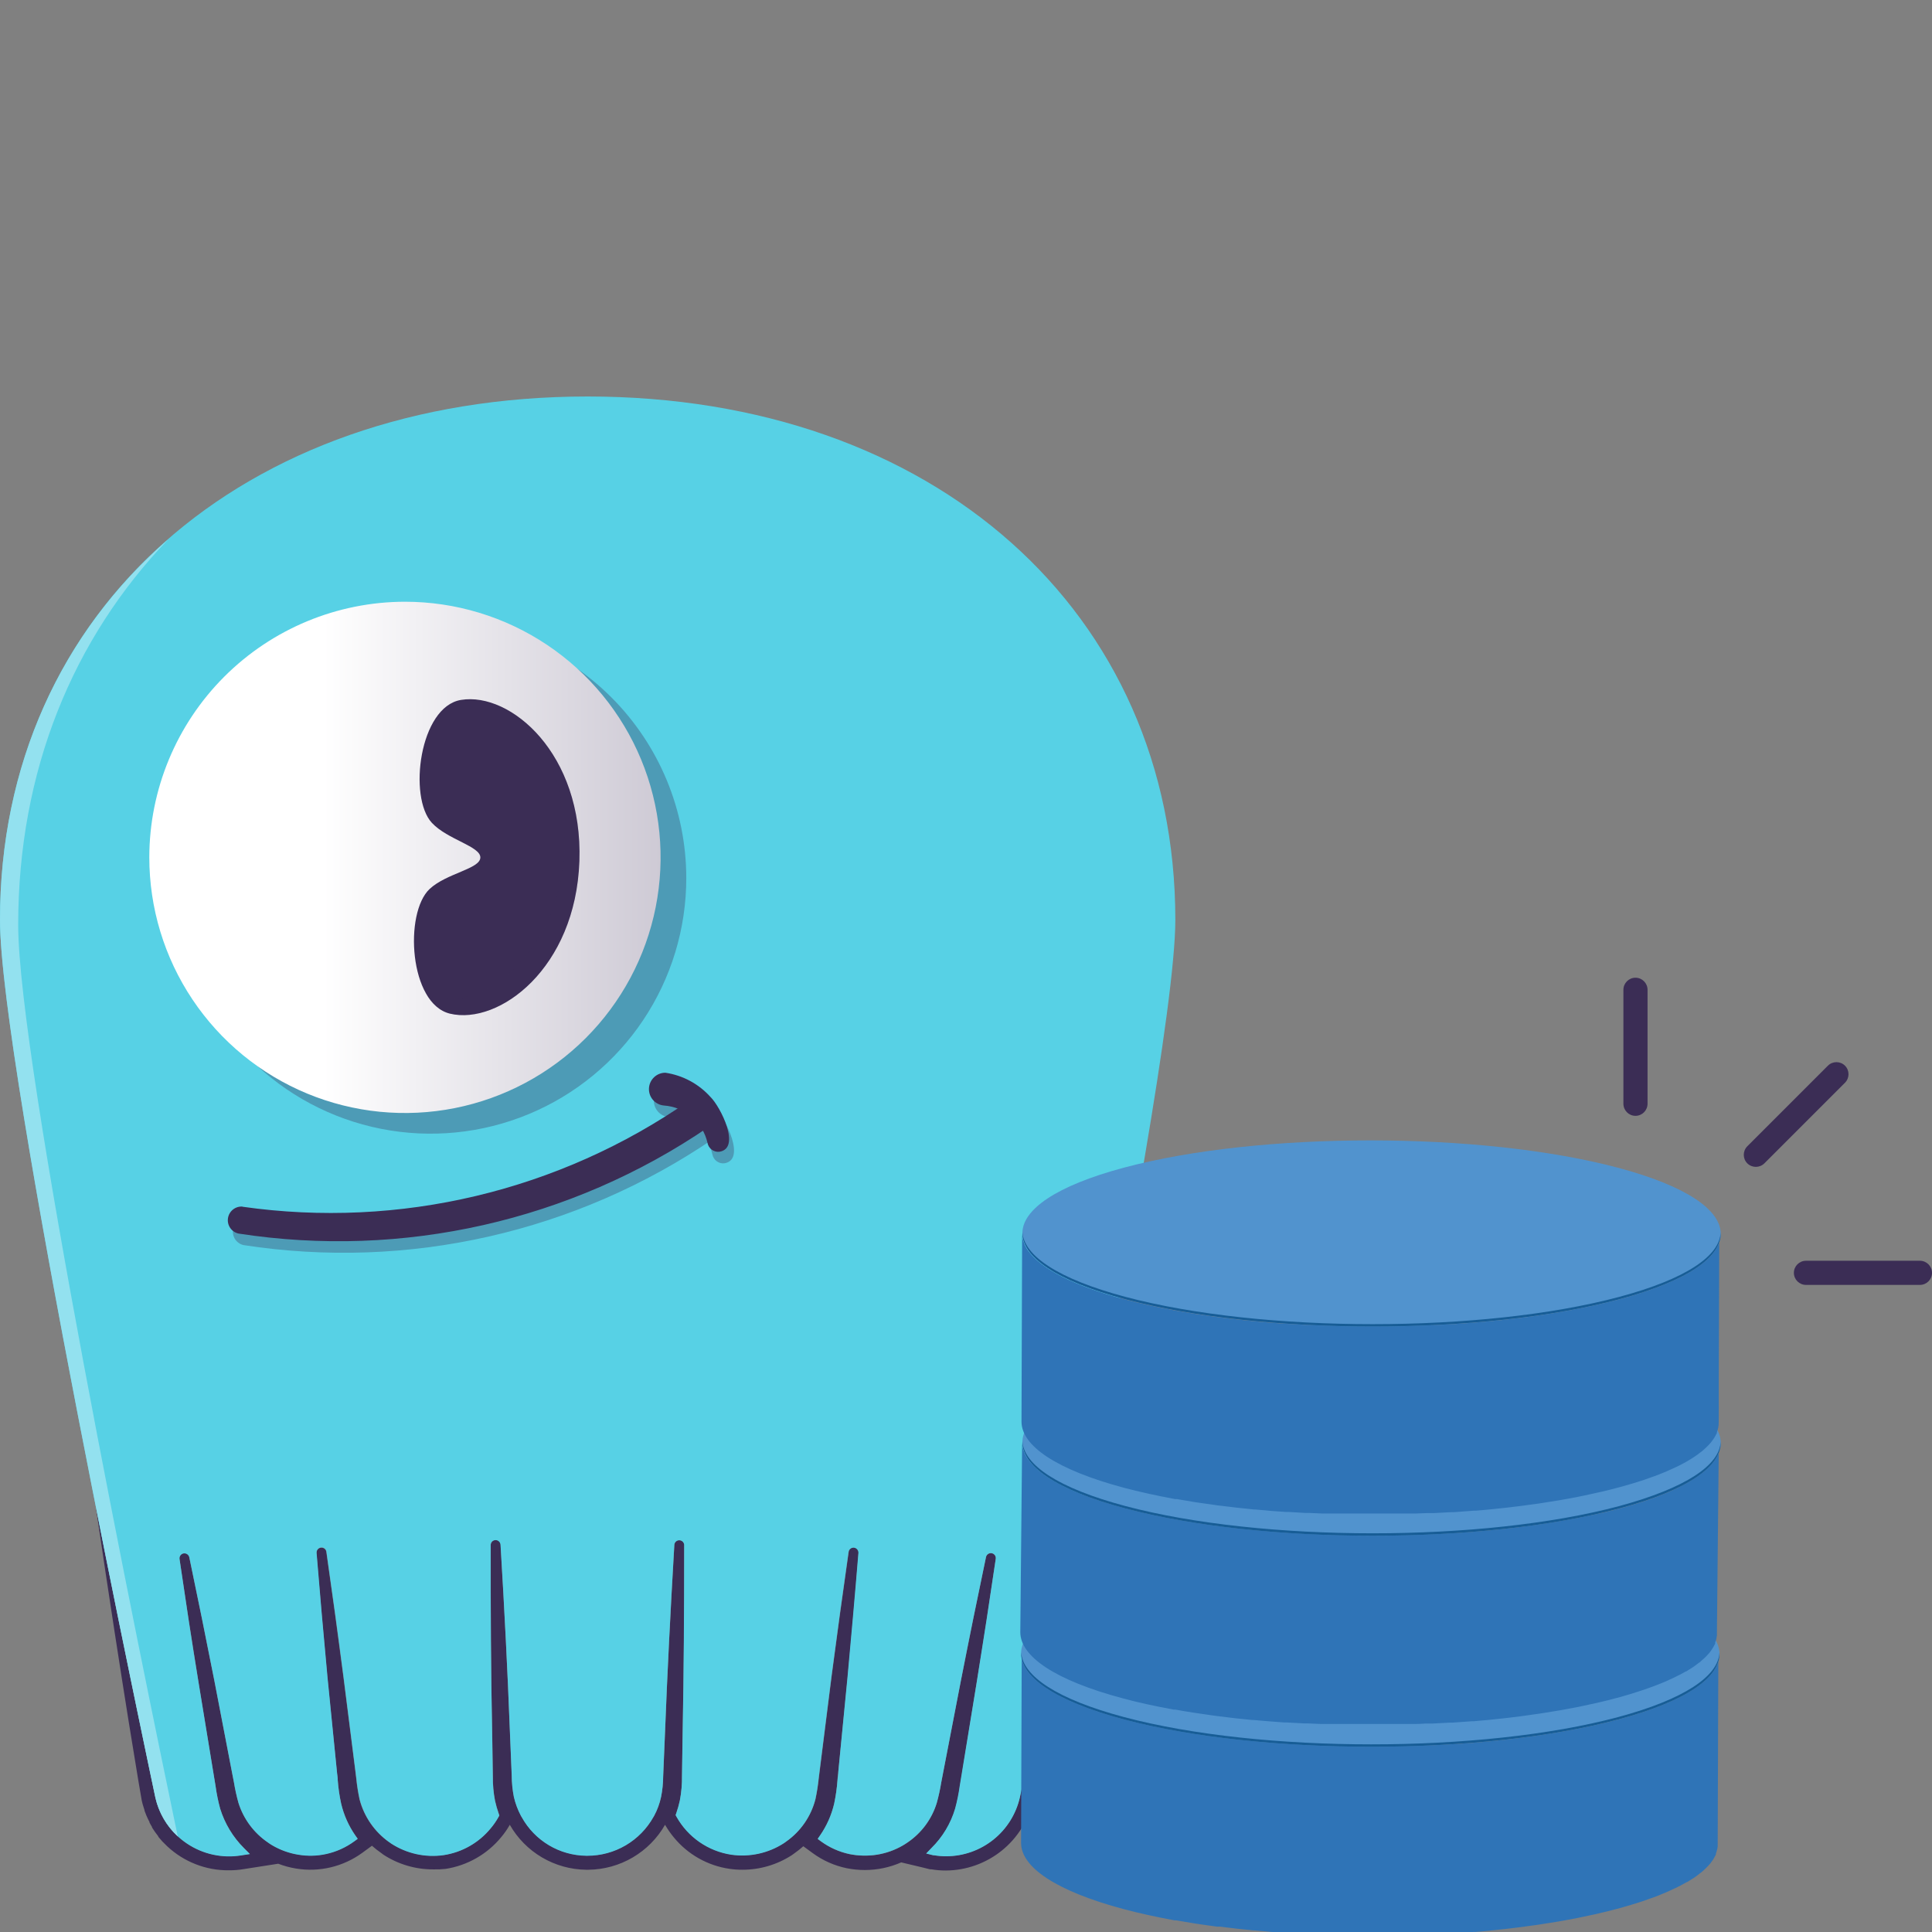 <svg width="200" height="200" viewBox="0 0 200 200" fill="none" xmlns="http://www.w3.org/2000/svg">
<rect x="0" y="0" width="200" height="200" fill="#808080" stroke="none"/>
<g clip-path="url(#clip0_36_2920)">
<path d="M105.57 186.057C105.176 187.784 104.208 189.326 102.825 190.431C101.443 191.537 99.726 192.142 97.955 192.148C97.528 192.15 97.101 192.116 96.68 192.045H96.636L95.903 191.862L96.445 191.298C97.597 190.165 98.442 188.757 98.901 187.208C99.108 186.437 99.267 185.654 99.377 184.863C99.428 184.54 99.48 184.218 99.538 183.888L101.092 174.266C101.825 169.868 102.462 165.566 103.078 161.389C103.102 161.255 103.072 161.117 102.995 161.005C102.917 160.893 102.798 160.816 102.664 160.792C102.53 160.768 102.392 160.797 102.28 160.875C102.168 160.953 102.091 161.072 102.067 161.206C101.202 165.325 100.33 169.619 99.472 173.98L97.618 183.58L97.442 184.496C97.325 185.22 97.168 185.937 96.973 186.644C96.46 188.316 95.389 189.762 93.939 190.741C93.778 190.85 93.624 190.953 93.455 191.048C92.628 191.528 91.718 191.851 90.773 192.001C89.826 192.149 88.861 192.126 87.922 191.935C86.864 191.707 85.866 191.26 84.991 190.623L84.646 190.367L84.888 190.015C85.58 189.018 86.078 187.899 86.354 186.717C86.523 185.915 86.638 185.102 86.698 184.284C86.698 183.976 86.75 183.676 86.786 183.361L87.746 173.679C88.164 169.282 88.545 164.885 88.882 160.744C88.889 160.615 88.849 160.487 88.767 160.385C88.686 160.284 88.571 160.216 88.443 160.195C88.376 160.186 88.307 160.19 88.242 160.208C88.176 160.225 88.115 160.256 88.061 160.297C87.955 160.377 87.884 160.495 87.864 160.627C87.27 164.76 86.676 169.092 86.097 173.496L84.881 183.155L84.771 184.035C84.697 184.773 84.582 185.507 84.427 186.233C83.972 188.016 82.893 189.576 81.385 190.631L81.305 190.682L81.158 190.785C79.542 191.83 77.603 192.255 75.698 191.979C74.519 191.798 73.397 191.351 72.416 190.672C71.436 189.993 70.623 189.099 70.04 188.058L69.945 187.882L70.011 187.692C70.162 187.258 70.287 186.815 70.385 186.365C70.544 185.525 70.618 184.67 70.605 183.815L70.678 179.029C70.788 173.298 70.839 167.04 70.832 159.879C70.817 159.755 70.757 159.64 70.663 159.557C70.569 159.474 70.448 159.428 70.322 159.428C70.197 159.428 70.076 159.474 69.982 159.557C69.888 159.64 69.828 159.755 69.813 159.879C69.395 167.025 69.08 173.284 68.86 179L68.655 183.896C68.65 184.597 68.579 185.296 68.443 185.984C68.296 186.681 68.049 187.352 67.71 187.978L67.651 188.073C66.972 189.29 65.98 190.304 64.778 191.01C63.576 191.716 62.207 192.088 60.813 192.089H60.696C59.33 192.073 57.993 191.696 56.82 190.996C55.648 190.296 54.681 189.297 54.02 188.102C53.984 188.057 53.955 188.008 53.932 187.956C53.603 187.336 53.357 186.675 53.199 185.992C53.057 185.267 52.984 184.531 52.979 183.793L52.781 179.007C52.539 172.968 52.231 166.717 51.821 159.887C51.812 159.757 51.754 159.636 51.658 159.547C51.563 159.459 51.438 159.41 51.308 159.41C51.174 159.41 51.045 159.464 50.951 159.558C50.856 159.653 50.802 159.782 50.802 159.916C50.802 166.739 50.802 172.998 50.949 179.066L51.022 183.852C51.011 184.707 51.087 185.562 51.249 186.402C51.35 186.854 51.477 187.299 51.631 187.736L51.697 187.919L51.601 188.095C51.371 188.508 51.101 188.899 50.795 189.26C49.573 190.747 47.846 191.73 45.944 192.023C44.037 192.298 42.096 191.868 40.484 190.814L40.344 190.711L40.264 190.682C38.765 189.618 37.686 188.062 37.215 186.285C37.059 185.559 36.944 184.825 36.871 184.086L36.761 183.192L35.537 173.518C34.965 169.121 34.371 164.782 33.778 160.656C33.761 160.526 33.694 160.408 33.592 160.327C33.489 160.247 33.358 160.209 33.228 160.224C33.162 160.229 33.097 160.247 33.038 160.277C32.979 160.307 32.927 160.349 32.884 160.4C32.795 160.504 32.751 160.638 32.759 160.774C33.096 164.922 33.492 169.275 33.895 173.709L34.87 183.353C34.87 183.654 34.936 183.969 34.958 184.277C35.017 185.09 35.135 185.898 35.31 186.695C35.587 187.874 36.085 188.991 36.775 189.986L37.025 190.337L36.673 190.594C35.799 191.234 34.8 191.684 33.741 191.913C32.799 192.118 31.826 192.141 30.876 191.979C29.936 191.828 29.031 191.505 28.208 191.026C28.041 190.93 27.88 190.825 27.724 190.711C26.279 189.729 25.208 188.288 24.683 186.622C24.488 185.922 24.331 185.213 24.214 184.496C24.155 184.181 24.097 183.866 24.031 183.558L22.184 173.958C21.326 169.605 20.454 165.303 19.59 161.184C19.56 161.058 19.484 160.947 19.377 160.874C19.27 160.801 19.139 160.77 19.011 160.788C18.877 160.808 18.756 160.88 18.675 160.989C18.594 161.097 18.559 161.233 18.578 161.367C19.194 165.552 19.861 169.883 20.564 174.251L22.147 183.896C22.206 184.218 22.257 184.548 22.308 184.87C22.416 185.662 22.575 186.445 22.785 187.215C23.261 188.756 24.106 190.158 25.247 191.298L25.863 191.913L25.005 192.045C23.036 192.378 21.014 191.944 19.355 190.834C17.695 189.723 16.523 188.019 16.079 186.072C16.013 185.757 13.184 172.463 9.916 155.988C12.759 175.321 14.635 186.219 14.672 186.38C14.729 186.648 14.802 186.913 14.892 187.171L14.958 187.377V187.435C15.016 187.604 15.082 187.765 15.148 187.926C15.214 188.088 15.236 188.139 15.288 188.241C15.339 188.344 15.412 188.498 15.478 188.623V188.674C15.537 188.776 15.588 188.879 15.647 188.974C15.705 189.07 15.713 189.084 15.742 189.136V189.187C15.94 189.501 16.155 189.805 16.387 190.096V190.14C16.504 190.286 16.636 190.433 16.79 190.609L16.856 190.675L17.296 191.114C19.031 192.743 21.328 193.638 23.708 193.613C24.219 193.616 24.729 193.574 25.233 193.489L26.075 193.357L28.802 192.932C29.396 193.16 30.013 193.327 30.641 193.43C31.84 193.628 33.066 193.585 34.248 193.303C35.429 193.021 36.543 192.506 37.523 191.789L37.875 191.532L38.505 191.07C38.799 191.335 39.11 191.579 39.436 191.803L39.494 191.847L39.7 192.001C41.225 192.995 43.008 193.522 44.83 193.518C45.263 193.532 45.696 193.515 46.127 193.467C48.378 193.118 50.422 191.955 51.872 190.198C52.213 189.795 52.515 189.361 52.774 188.901C53.57 190.297 54.718 191.461 56.102 192.277C57.486 193.093 59.06 193.534 60.667 193.555H60.931C62.541 193.535 64.118 193.096 65.507 192.279C66.895 191.463 68.046 190.299 68.846 188.901C69.112 189.36 69.416 189.796 69.754 190.206C71.2 191.969 73.251 193.129 75.507 193.459C75.949 193.525 76.395 193.556 76.841 193.555C78.662 193.559 80.444 193.035 81.971 192.045L82.184 191.891L82.235 191.854C82.557 191.628 82.865 191.384 83.159 191.122L83.789 191.583L84.141 191.84C85.181 192.602 86.374 193.131 87.636 193.394C88.259 193.519 88.892 193.583 89.527 193.584C90.824 193.583 92.107 193.314 93.294 192.793L95.544 193.328L96.277 193.511H96.416C96.915 193.596 97.42 193.638 97.926 193.635C100.024 193.62 102.056 192.897 103.693 191.583C105.329 190.269 106.473 188.441 106.94 186.395C106.977 186.211 108.86 174.881 111.894 155.072C108.567 171.957 105.643 185.735 105.57 186.057Z" fill="#3B2D55"/>
<path d="M60.828 41.045C25.013 41.045 0 63.324 0 95.218C0 104.079 5.387 133.1 9.923 155.988C13.192 172.463 16.02 185.757 16.087 186.072C16.526 188.023 17.695 189.732 19.356 190.847C21.016 191.962 23.041 192.399 25.013 192.067L25.87 191.935L25.255 191.32C24.114 190.18 23.268 188.778 22.792 187.237C22.582 186.467 22.423 185.684 22.316 184.892C22.265 184.57 22.213 184.24 22.155 183.918L20.572 174.273C19.839 169.876 19.201 165.574 18.586 161.389C18.567 161.255 18.602 161.119 18.683 161.011C18.764 160.902 18.884 160.83 19.018 160.81C19.146 160.792 19.277 160.823 19.384 160.896C19.491 160.969 19.567 161.08 19.597 161.206C20.462 165.325 21.334 169.627 22.191 173.98L24.038 183.58C24.104 183.888 24.163 184.203 24.221 184.519C24.339 185.235 24.495 185.945 24.69 186.644C25.215 188.31 26.287 189.751 27.732 190.733C27.887 190.847 28.049 190.952 28.215 191.048C29.039 191.527 29.943 191.85 30.883 192.001C31.834 192.163 32.806 192.14 33.749 191.935C34.807 191.706 35.806 191.256 36.68 190.616L37.032 190.359L36.783 190.008C36.092 189.013 35.595 187.896 35.317 186.717C35.142 185.92 35.025 185.112 34.965 184.299C34.965 183.991 34.914 183.676 34.877 183.375L33.91 173.679C33.492 169.246 33.111 164.885 32.774 160.744C32.766 160.608 32.81 160.474 32.898 160.37C32.941 160.32 32.994 160.278 33.053 160.248C33.112 160.218 33.177 160.199 33.243 160.195C33.373 160.18 33.504 160.217 33.606 160.298C33.709 160.379 33.776 160.497 33.793 160.627C34.386 164.753 34.98 169.077 35.551 173.489L36.775 183.163L36.885 184.057C36.959 184.796 37.074 185.53 37.23 186.255C37.691 188.041 38.765 189.608 40.264 190.682L40.337 190.733L40.476 190.836C42.088 191.89 44.03 192.32 45.936 192.045C47.838 191.752 49.566 190.769 50.788 189.282C51.094 188.921 51.364 188.53 51.594 188.117L51.689 187.941L51.623 187.758C51.47 187.321 51.343 186.876 51.242 186.424C51.08 185.584 51.004 184.729 51.015 183.874L50.942 179.088C50.825 173.02 50.781 166.761 50.795 159.938C50.795 159.804 50.849 159.675 50.943 159.581C51.038 159.486 51.167 159.432 51.301 159.432C51.431 159.432 51.556 159.481 51.651 159.569C51.746 159.658 51.805 159.779 51.814 159.909C52.224 166.739 52.547 172.99 52.774 179.029L52.972 183.815C52.976 184.553 53.05 185.289 53.192 186.014C53.349 186.697 53.596 187.358 53.925 187.978C53.948 188.03 53.977 188.079 54.013 188.124C54.674 189.319 55.64 190.318 56.813 191.018C57.986 191.718 59.323 192.095 60.689 192.111H60.806C62.2 192.11 63.569 191.738 64.771 191.032C65.973 190.326 66.965 189.312 67.644 188.095L67.703 188C68.042 187.374 68.289 186.703 68.435 186.006C68.572 185.318 68.643 184.619 68.648 183.918L68.853 179.022C69.073 173.306 69.388 167.047 69.806 159.901C69.821 159.777 69.881 159.662 69.975 159.579C70.069 159.496 70.19 159.45 70.315 159.45C70.441 159.45 70.562 159.496 70.656 159.579C70.749 159.662 70.809 159.777 70.825 159.901C70.825 167.062 70.781 173.32 70.671 179.051L70.597 183.837C70.61 184.692 70.537 185.547 70.377 186.387C70.28 186.837 70.155 187.28 70.004 187.714L69.938 187.904L70.033 188.08C70.616 189.121 71.429 190.015 72.409 190.694C73.389 191.373 74.512 191.82 75.691 192.001C77.595 192.277 79.535 191.852 81.151 190.807L81.297 190.704L81.363 190.653C82.871 189.598 83.95 188.038 84.405 186.255C84.56 185.529 84.675 184.795 84.749 184.057L84.859 183.177L86.076 173.518C86.654 169.121 87.248 164.782 87.842 160.649C87.862 160.517 87.933 160.399 88.04 160.319C88.093 160.278 88.154 160.247 88.22 160.23C88.285 160.212 88.354 160.208 88.421 160.217C88.549 160.238 88.665 160.306 88.746 160.407C88.827 160.509 88.868 160.637 88.86 160.766C88.523 164.929 88.127 169.282 87.725 173.701L86.786 183.353C86.786 183.668 86.72 183.969 86.698 184.277C86.638 185.095 86.523 185.907 86.354 186.71C86.078 187.892 85.581 189.011 84.888 190.008L84.646 190.359L84.991 190.616C85.866 191.253 86.864 191.7 87.922 191.928C88.861 192.119 89.827 192.141 90.773 191.994C91.718 191.844 92.628 191.521 93.456 191.041C93.624 190.946 93.778 190.843 93.939 190.733C95.39 189.755 96.46 188.309 96.973 186.637C97.168 185.93 97.325 185.213 97.442 184.489L97.618 183.573L99.472 173.973C100.33 169.575 101.202 165.317 102.067 161.199C102.091 161.065 102.168 160.946 102.28 160.868C102.392 160.79 102.53 160.76 102.664 160.785C102.798 160.809 102.917 160.885 102.995 160.997C103.072 161.109 103.102 161.248 103.078 161.382C102.462 165.559 101.796 169.89 101.092 174.258L99.509 183.903C99.45 184.233 99.399 184.555 99.348 184.878C99.238 185.669 99.079 186.452 98.871 187.223C98.413 188.772 97.568 190.179 96.416 191.312L95.874 191.877L96.607 192.06H96.695C97.116 192.13 97.543 192.165 97.97 192.162C99.745 192.156 101.464 191.546 102.848 190.435C104.231 189.323 105.196 187.775 105.585 186.043C105.658 185.72 108.582 171.942 111.924 155.064C116.424 132.346 121.671 103.91 121.671 95.204C121.656 63.324 96.644 41.045 60.828 41.045Z" fill="#57D1E5"/>
<path d="M17.413 55.834C6.42 65.361 0 79.059 0 95.218C0 110.455 15.925 185.317 16.087 186.094C16.434 187.637 17.241 189.037 18.402 190.11C14.452 171.202 1.883 109.934 1.883 95.739C1.883 79.799 7.549 66.094 17.413 55.834Z" fill="#93E1EF"/>
<path d="M44.544 64.43C39.311 64.438 34.198 65.996 29.851 68.909C25.503 71.821 22.117 75.957 20.12 80.794C18.123 85.631 17.604 90.951 18.63 96.082C19.656 101.214 22.18 105.926 25.883 109.623C29.586 113.32 34.303 115.836 39.435 116.853C44.569 117.871 49.888 117.343 54.721 115.338C59.555 113.333 63.685 109.94 66.591 105.588C69.496 101.236 71.046 96.12 71.044 90.887C71.037 83.871 68.246 77.145 63.284 72.185C58.323 67.225 51.596 64.436 44.58 64.43" fill="#4D9BB6"/>
<path d="M15.456 88.754C15.456 93.989 17.008 99.105 19.916 103.457C22.824 107.809 26.957 111.201 31.793 113.204C36.628 115.207 41.949 115.731 47.083 114.71C52.216 113.689 56.932 111.168 60.633 107.467C64.334 103.766 66.854 99.051 67.876 93.917C68.897 88.784 68.373 83.463 66.37 78.627C64.367 73.791 60.975 69.658 56.623 66.751C52.271 63.843 47.154 62.291 41.92 62.291C34.904 62.298 28.177 65.089 23.216 70.05C18.255 75.011 15.464 81.738 15.456 88.754Z" fill="url(#paint0_linear_36_2920)"/>
<path d="M59.978 89.143C59.59 100.253 51.653 106.131 46.596 104.936C42.345 103.932 41.825 94.5 44.478 92.023C46.222 90.396 49.681 89.956 49.725 88.784C49.769 87.611 46.339 86.929 44.712 85.185C42.242 82.532 43.422 73.159 47.724 72.455C52.855 71.612 60.366 78.032 59.978 89.143Z" fill="#3B2D55"/>
<g opacity="0.15">
<path d="M54.723 75.086C57.017 77.967 58.637 82.195 58.446 87.501C58.058 98.612 50.121 104.489 45.064 103.287C44.738 103.211 44.426 103.082 44.141 102.906C44.388 103.396 44.733 103.829 45.156 104.178C45.578 104.527 46.069 104.786 46.596 104.936C51.653 106.138 59.59 100.26 59.978 89.15C60.205 82.73 57.779 77.879 54.723 75.094" fill="#3B2D55"/>
</g>
<path d="M25.643 126.116C41.893 128.426 58.415 124.498 71.887 115.123C72.255 114.865 72.711 114.765 73.154 114.843C73.596 114.921 73.989 115.172 74.247 115.541C74.504 115.909 74.605 116.365 74.527 116.807C74.448 117.25 74.198 117.643 73.829 117.901C59.604 127.587 42.234 131.516 25.225 128.894C24.874 128.818 24.564 128.611 24.359 128.316C24.154 128.02 24.07 127.657 24.123 127.301C24.176 126.945 24.363 126.623 24.645 126.4C24.928 126.177 25.285 126.071 25.643 126.101" fill="#4D9BB6"/>
<path d="M73.749 119.52C73.517 118.47 72.952 117.524 72.136 116.823C71.321 116.123 70.3 115.706 69.227 115.636C68.792 115.596 68.389 115.389 68.102 115.06C67.815 114.73 67.666 114.303 67.686 113.866C67.706 113.43 67.893 113.018 68.208 112.715C68.524 112.413 68.944 112.244 69.381 112.243C71.192 112.506 72.852 113.399 74.071 114.764C75.075 115.739 77.288 120.107 74.951 120.429C74.674 120.449 74.4 120.368 74.179 120.201C73.958 120.034 73.805 119.792 73.749 119.52Z" fill="#4D9BB6"/>
<path d="M25.108 124.922C41.36 127.231 57.884 123.304 71.359 113.928C71.728 113.684 72.178 113.593 72.612 113.676C73.047 113.759 73.432 114.008 73.685 114.371C73.938 114.734 74.038 115.182 73.965 115.618C73.892 116.055 73.651 116.445 73.294 116.706C59.072 126.393 41.704 130.322 24.698 127.699C24.348 127.623 24.039 127.416 23.835 127.122C23.632 126.827 23.547 126.466 23.599 126.111C23.651 125.757 23.836 125.435 24.116 125.212C24.396 124.988 24.751 124.879 25.108 124.907" fill="#3B2D55"/>
<path d="M73.243 118.326C73.01 117.277 72.443 116.332 71.628 115.632C70.813 114.932 69.793 114.514 68.721 114.442C68.286 114.401 67.883 114.195 67.596 113.865C67.309 113.535 67.16 113.108 67.18 112.672C67.2 112.235 67.387 111.823 67.703 111.521C68.018 111.218 68.438 111.049 68.875 111.048C70.683 111.315 72.34 112.207 73.558 113.569C74.562 114.544 76.783 118.912 74.438 119.234C74.162 119.254 73.889 119.173 73.669 119.006C73.449 118.838 73.297 118.597 73.243 118.326Z" fill="#3B2D55"/>
<path d="M177.97 171.532C177.965 171.616 177.953 171.699 177.933 171.781C177.933 171.854 177.933 171.928 177.875 172.001C177.852 172.086 177.823 172.17 177.787 172.25C177.787 172.324 177.728 172.397 177.691 172.47C177.655 172.543 177.611 172.631 177.56 172.712C177.508 172.793 177.472 172.858 177.42 172.932L177.252 173.174L177.069 173.386C177.003 173.474 176.922 173.555 176.841 173.643L176.629 173.848C176.541 173.936 176.446 174.016 176.35 174.097L176.101 174.302C175.977 174.398 175.845 174.5 175.705 174.595L175.456 174.771C175.295 174.881 175.119 174.991 174.943 175.094L174.716 175.233C174.423 175.409 174.115 175.57 173.778 175.739L173.514 175.863C173.25 175.995 172.979 176.12 172.693 176.244L172.305 176.413L171.785 176.618C171.616 176.684 171.455 176.75 171.279 176.809L170.715 177.014L170.18 177.197L169.571 177.395L168.992 177.578L168.34 177.769L167.497 178.003C166.962 178.15 166.405 178.282 165.834 178.421L165.343 178.531L164.001 178.824L163.547 178.919L161.744 179.256L161.414 179.308L159.846 179.564L159.194 179.66L158.314 179.784L157.582 179.879C157.288 179.923 156.988 179.96 156.687 179.989C156.387 180.019 156.182 180.055 155.955 180.077L155.031 180.18L154.298 180.253L153.353 180.341L152.62 180.407L150.575 180.554H150.282C149.681 180.598 149.088 180.627 148.479 180.656H147.798L146.625 180.7H145.892H144.668H143.987H140.396H139.355H138.622L137.494 180.664H136.871L135.515 180.598H135.134L133.404 180.495H133.118L131.653 180.385L131.052 180.334L129.93 180.238L129.351 180.18C128.941 180.136 128.538 180.099 128.135 180.048L127.461 179.975L126.369 179.843L125.753 179.762L124.045 179.513L123.745 179.469C123.093 179.366 122.462 179.264 121.832 179.147L121.436 179.073C120.616 178.927 119.817 178.765 119.04 178.597L118.805 178.546C117.992 178.362 117.2 178.172 116.431 177.967C111.088 176.545 107.754 174.793 106.42 172.961C106.008 172.43 105.779 171.779 105.768 171.107L105.702 190.784C105.702 193.262 109.241 195.746 116.372 197.644C117.105 197.842 117.926 198.033 118.739 198.216L118.974 198.267C119.751 198.443 120.557 198.597 121.37 198.751L121.583 198.795H121.766C122.396 198.905 123.027 199.015 123.679 199.117L123.979 199.161C124.544 199.242 125.108 199.33 125.687 199.403L125.973 199.447H126.303L127.395 199.579L128.069 199.66L129.285 199.784L129.74 199.835H129.864L130.978 199.931L131.594 199.989L133.06 200.092H133.331L135.06 200.195H135.456L136.797 200.253C137.003 200.253 137.208 200.253 137.42 200.253L138.512 200.29H139.245H140.271H140.938C141.319 200.29 141.671 200.29 142.067 200.29H144.551H145.768H146.501L147.666 200.246H148.069H148.355L150.15 200.151H150.443C151.132 200.107 151.814 200.055 152.488 199.997H152.679L153.221 199.953L154.166 199.865L154.899 199.784L155.823 199.689L156.556 199.601L157.457 199.491L158.19 199.388L159.069 199.271L159.45 199.212L159.722 199.169L161.297 198.919L161.62 198.861C162.228 198.758 162.829 198.641 163.423 198.524L163.877 198.428L165.218 198.142L165.709 198.025C166.281 197.893 166.838 197.754 167.373 197.607L167.82 197.49L168.215 197.373L168.868 197.182L169.447 197.007L170.055 196.809L170.59 196.618L171.162 196.42L171.66 196.23L172.18 196.017L172.393 195.929L172.576 195.849L173.39 195.475L173.653 195.35C173.99 195.182 174.298 195.013 174.591 194.845H174.635L174.819 194.727C174.995 194.617 175.17 194.515 175.332 194.405L175.588 194.229L175.977 193.928C176.016 193.906 176.053 193.879 176.087 193.848L176.226 193.731L176.504 193.481L176.717 193.269L176.951 193.02L177.054 192.902L177.127 192.8L177.296 192.565C177.349 192.494 177.396 192.418 177.435 192.338C177.486 192.258 177.523 192.177 177.567 192.096C177.592 192.056 177.614 192.015 177.633 191.972C177.633 191.972 177.633 191.906 177.633 191.876C177.664 191.795 177.691 191.712 177.713 191.627C177.713 191.554 177.757 191.481 177.772 191.407C177.791 191.325 177.806 191.242 177.816 191.158C177.813 191.109 177.813 191.06 177.816 191.012V190.865L177.882 171.195C177.921 171.304 177.951 171.417 177.97 171.532Z" fill="#2F74B7"/>
<path d="M167.336 164.379C181.495 168.139 181.568 174.244 167.497 178.003C153.426 181.763 130.539 181.763 116.372 178.003C102.206 174.244 102.14 168.139 116.211 164.379C130.282 160.62 153.17 160.634 167.336 164.379Z" fill="#5193CE"/>
<path d="M167.497 177.754C153.426 181.514 130.539 181.514 116.372 177.754C109.395 175.9 105.848 173.481 105.716 171.048C105.606 173.562 109.161 176.083 116.372 178.003C130.539 181.763 153.426 181.763 167.497 178.003C174.635 176.098 178.124 173.606 177.992 171.085C177.889 173.496 174.379 175.907 167.497 177.754Z" fill="#175D96"/>
<path d="M178.102 149.685C178.102 149.773 178.102 149.854 178.065 149.934L177.999 150.154C177.977 150.239 177.95 150.322 177.919 150.404C177.919 150.477 177.853 150.55 177.816 150.623C177.779 150.697 177.735 150.785 177.691 150.865L177.552 151.085L177.376 151.327L177.2 151.539C177.127 151.627 177.047 151.708 176.966 151.796L176.753 152.009L176.475 152.258L176.233 152.456C176.108 152.558 175.977 152.653 175.837 152.749L175.581 152.932L175.075 153.254L174.848 153.394C174.555 153.562 174.24 153.731 173.91 153.892L173.646 154.039L172.833 154.412L172.437 154.581L171.916 154.786L171.418 154.984L170.854 155.182L170.311 155.372L169.703 155.57L169.124 155.746L168.472 155.937L167.637 156.171C167.094 156.318 166.537 156.457 165.973 156.589L165.482 156.699L164.119 156.97L163.657 157.065C163.071 157.183 162.47 157.292 161.854 157.402L161.532 157.461L159.963 157.71L159.304 157.806L158.424 157.93L157.691 158.033L156.79 158.143L156.057 158.231L155.141 158.326L154.372 158.406L153.426 158.487L152.693 158.553L150.649 158.7H150.348L148.553 158.795H147.864L146.698 158.846H145.966H144.749H144.067H143.005H140.447H139.406H138.674L137.538 158.81H136.922L135.559 158.751H135.178L133.448 158.656H133.17C132.679 158.619 132.188 158.59 131.704 158.546L131.103 158.494L129.974 158.399L129.395 158.34L128.186 158.216L127.512 158.135L126.42 158.003L125.797 157.923L124.089 157.681L123.789 157.63C123.144 157.534 122.506 157.424 121.876 157.314L121.48 157.241C120.667 157.087 119.868 156.926 119.091 156.758L118.857 156.706C118.043 156.523 117.244 156.332 116.482 156.127C111.14 154.713 107.798 152.961 106.471 151.122C106.056 150.592 105.824 149.941 105.812 149.268L105.621 168.967C105.621 171.452 109.161 173.936 116.292 175.827C117.025 176.032 117.845 176.223 118.659 176.406L118.893 176.457C119.67 176.626 120.476 176.787 121.29 176.933L121.502 176.977H121.686C122.316 177.095 122.946 177.205 123.598 177.3L123.899 177.344L125.606 177.593L125.892 177.63L126.222 177.674L127.314 177.806L127.988 177.886L129.205 178.011L129.659 178.055H129.784L130.898 178.15L131.513 178.201C131.997 178.245 132.481 178.275 132.979 178.311H133.25L134.98 178.406H135.376L136.717 178.465H137.34H138.432H139.165H140.191H143.979H144.471H145.687H146.42C146.811 178.465 147.199 178.45 147.585 178.421H147.988H148.274L150.07 178.326H150.363L152.407 178.179H152.598L153.14 178.128L154.086 178.047L154.819 177.967L155.742 177.871L156.475 177.784L157.376 177.674L158.109 177.571L158.989 177.446L159.37 177.395L159.641 177.351L161.217 177.095L161.539 177.043L163.342 176.706L163.796 176.611L165.137 176.318L165.628 176.208C166.2 176.076 166.757 175.937 167.292 175.79L167.739 175.673L168.135 175.556L168.787 175.365L169.366 175.182C169.571 175.116 169.776 175.057 169.974 174.984L170.509 174.801C170.707 174.735 170.898 174.669 171.081 174.596L171.579 174.405L172.1 174.2L172.312 174.112L172.495 174.031L173.309 173.657L173.573 173.526C173.91 173.364 174.218 173.196 174.511 173.027H174.555L174.738 172.91L175.251 172.587L175.508 172.404L175.896 172.111C175.933 172.111 175.977 172.06 176.006 172.031C176.035 172.001 176.094 171.95 176.145 171.906C176.196 171.862 176.336 171.745 176.424 171.657L176.636 171.452C176.717 171.364 176.797 171.283 176.871 171.195L176.973 171.085L177.047 170.982L177.215 170.741C177.267 170.671 177.313 170.597 177.354 170.521C177.406 170.44 177.442 170.36 177.486 170.279C177.511 170.236 177.533 170.192 177.552 170.147V170.059C177.552 169.978 177.611 169.891 177.633 169.81C177.655 169.729 177.677 169.663 177.691 169.59C177.706 169.517 177.691 169.421 177.735 169.341C177.732 169.292 177.732 169.243 177.735 169.194V169.048L177.933 149.348C178 149.455 178.057 149.568 178.102 149.685Z" fill="#2F74B7"/>
<path d="M167.461 142.532C181.62 146.292 181.693 152.397 167.629 156.156C153.565 159.916 130.663 159.923 116.504 156.156C102.345 152.389 102.272 146.299 116.343 142.532C130.414 138.765 153.294 138.765 167.461 142.532Z" fill="#5193CE"/>
<path d="M167.629 155.907C153.558 159.667 130.663 159.667 116.504 155.907C109.527 154.053 105.973 151.635 105.848 149.201C105.738 151.715 109.285 154.244 116.504 156.156C130.663 159.923 153.558 159.923 167.629 156.156C174.767 154.251 178.256 151.759 178.117 149.238C178.043 151.657 174.525 154.038 167.629 155.907Z" fill="#175D96"/>
<path d="M178.102 128.036C178.102 128.117 178.102 128.197 178.065 128.285L177.999 128.505C177.999 128.586 177.948 128.666 177.919 128.754C177.889 128.842 177.853 128.901 177.816 128.974C177.779 129.047 177.735 129.135 177.691 129.216L177.552 129.436L177.376 129.678L177.2 129.89L176.966 130.139C176.9 130.213 176.827 130.279 176.753 130.352L176.475 130.601L176.233 130.806L175.837 131.1L175.581 131.275C175.42 131.385 175.251 131.495 175.075 131.598L174.848 131.737C174.555 131.906 174.24 132.074 173.91 132.243L173.639 132.367L172.825 132.741L172.429 132.91L171.909 133.122L171.411 133.313L170.846 133.518L170.304 133.701L169.696 133.899L169.117 134.082L168.465 134.273L167.629 134.507L165.966 134.918L165.475 135.035C165.035 135.13 164.588 135.233 164.133 135.321L163.672 135.416C163.085 135.533 162.484 135.651 161.869 135.753L161.546 135.812L159.978 136.061L159.318 136.164L158.439 136.288L157.706 136.384L156.805 136.493L156.072 136.581L155.156 136.684L154.386 136.757L153.441 136.845L152.708 136.904L150.663 137.058H150.363L148.567 137.16H147.878L146.713 137.204H145.98H144.764H144.082H140.447H139.406H138.673H137.538C137.332 137.204 137.127 137.204 136.922 137.204L135.559 137.146H135.178L133.448 137.043H133.17L131.704 136.94L131.103 136.889L129.974 136.787L129.395 136.728L128.186 136.603L127.512 136.53L126.42 136.391L125.797 136.31C125.225 136.237 124.654 136.156 124.089 136.068L123.789 136.024L121.876 135.702L121.48 135.629C120.667 135.475 119.868 135.321 119.091 135.152L118.857 135.094C118.043 134.918 117.244 134.727 116.482 134.522C111.14 133.1 107.798 131.349 106.471 129.517C106.057 128.986 105.825 128.335 105.812 127.662L105.746 147.171C105.746 149.648 109.293 152.133 116.416 154.031C117.149 154.229 117.977 154.419 118.791 154.603L119.025 154.654C119.802 154.83 120.601 154.984 121.414 155.138L121.627 155.182H121.817L123.723 155.504L124.023 155.548L125.731 155.79L126.017 155.834L126.354 155.871L127.446 156.002L128.12 156.083L129.329 156.208L129.784 156.259H129.916L131.022 156.354L131.638 156.413L133.104 156.515H133.375L135.104 156.618H135.5L136.841 156.677H136.878H137.501H138.6H139.333H140.366H144.646H145.856H146.588L147.754 156.633H148.164H148.443L150.238 156.537H150.539L152.583 156.384H152.774L153.309 156.34L154.254 156.252L155.024 156.171L155.947 156.076L156.68 155.988L157.582 155.878L158.314 155.775L159.194 155.658L159.582 155.599L159.853 155.555L161.422 155.306L161.744 155.248C162.36 155.145 162.961 155.028 163.547 154.91L164.009 154.815L165.35 154.522L165.841 154.412C166.405 154.28 166.962 154.141 167.505 153.994L167.944 153.877L168.34 153.76L169 153.569L169.571 153.393L170.187 153.196L170.722 153.005L171.286 152.807L171.785 152.617L172.305 152.404L172.517 152.316L172.701 152.235L173.521 151.862L173.785 151.737C174.115 151.569 174.43 151.4 174.723 151.231L174.914 151.114C175.09 151.004 175.266 150.902 175.42 150.792L175.676 150.616C175.815 150.513 175.947 150.418 176.072 150.315L176.182 150.235L176.314 150.117L176.592 149.868L176.812 149.656C176.893 149.575 176.966 149.487 177.039 149.407L177.142 149.289C177.17 149.258 177.195 149.224 177.215 149.187C177.281 149.106 177.332 149.026 177.391 148.945C177.442 148.874 177.488 148.801 177.53 148.725C177.574 148.644 177.618 148.564 177.655 148.483L177.728 148.351C177.728 148.351 177.728 148.293 177.728 148.263L177.816 148.014C177.816 147.941 177.86 147.868 177.875 147.794C177.889 147.721 177.875 147.633 177.911 147.545C177.948 147.457 177.911 138.501 177.911 138.45C177.911 138.399 177.911 147.303 177.911 147.245L177.977 127.743C178.026 127.837 178.068 127.935 178.102 128.036Z" fill="#2F74B7"/>
<path d="M167.461 120.876C181.62 124.643 181.693 130.741 167.629 134.508C153.565 138.274 130.663 138.267 116.504 134.508C102.345 130.748 102.272 124.643 116.343 120.876C130.414 117.109 153.294 117.117 167.461 120.876Z" fill="#5193CE"/>
<path d="M167.629 134.251C153.558 138.018 130.663 138.018 116.504 134.251C109.527 132.397 105.973 129.971 105.848 127.545C105.738 130.059 109.285 132.58 116.504 134.5C130.663 138.26 153.558 138.26 167.629 134.5C174.767 132.587 178.256 130.103 178.117 127.574C178.043 130 174.525 132.411 167.629 134.251Z" fill="#175D96"/>
<path d="M170.553 102.466C170.553 101.774 169.994 101.213 169.304 101.213C168.614 101.213 168.054 101.774 168.054 102.466V114.258C168.054 114.95 168.614 115.511 169.304 115.511C169.994 115.511 170.553 114.95 170.553 114.258V102.466Z" fill="#3B2D55"/>
<path d="M190.989 112.088C191.478 111.599 191.48 110.807 190.992 110.319C190.504 109.831 189.711 109.832 189.222 110.321L180.884 118.659C180.394 119.149 180.393 119.941 180.881 120.429C181.369 120.917 182.161 120.916 182.651 120.426L190.989 112.088Z" fill="#3B2D55"/>
<path d="M198.747 133.013C199.439 133.013 200 132.453 200 131.763C200 131.073 199.439 130.513 198.747 130.513H186.955C186.263 130.513 185.702 131.073 185.702 131.763C185.702 132.453 186.263 133.013 186.955 133.013H198.747Z" fill="#3B2D55"/>
</g>
<defs>
<linearGradient id="paint0_linear_36_2920" x1="68.384" y1="88.754" x2="15.456" y2="88.754" gradientUnits="userSpaceOnUse">
<stop stop-color="#CECAD5"/>
<stop offset="0.66" stop-color="white"/>
<stop offset="1" stop-color="white"/>
</linearGradient>
<clipPath id="clip0_36_2920">
<rect width="200" height="200" fill="white"/>
</clipPath>
</defs>
</svg>

